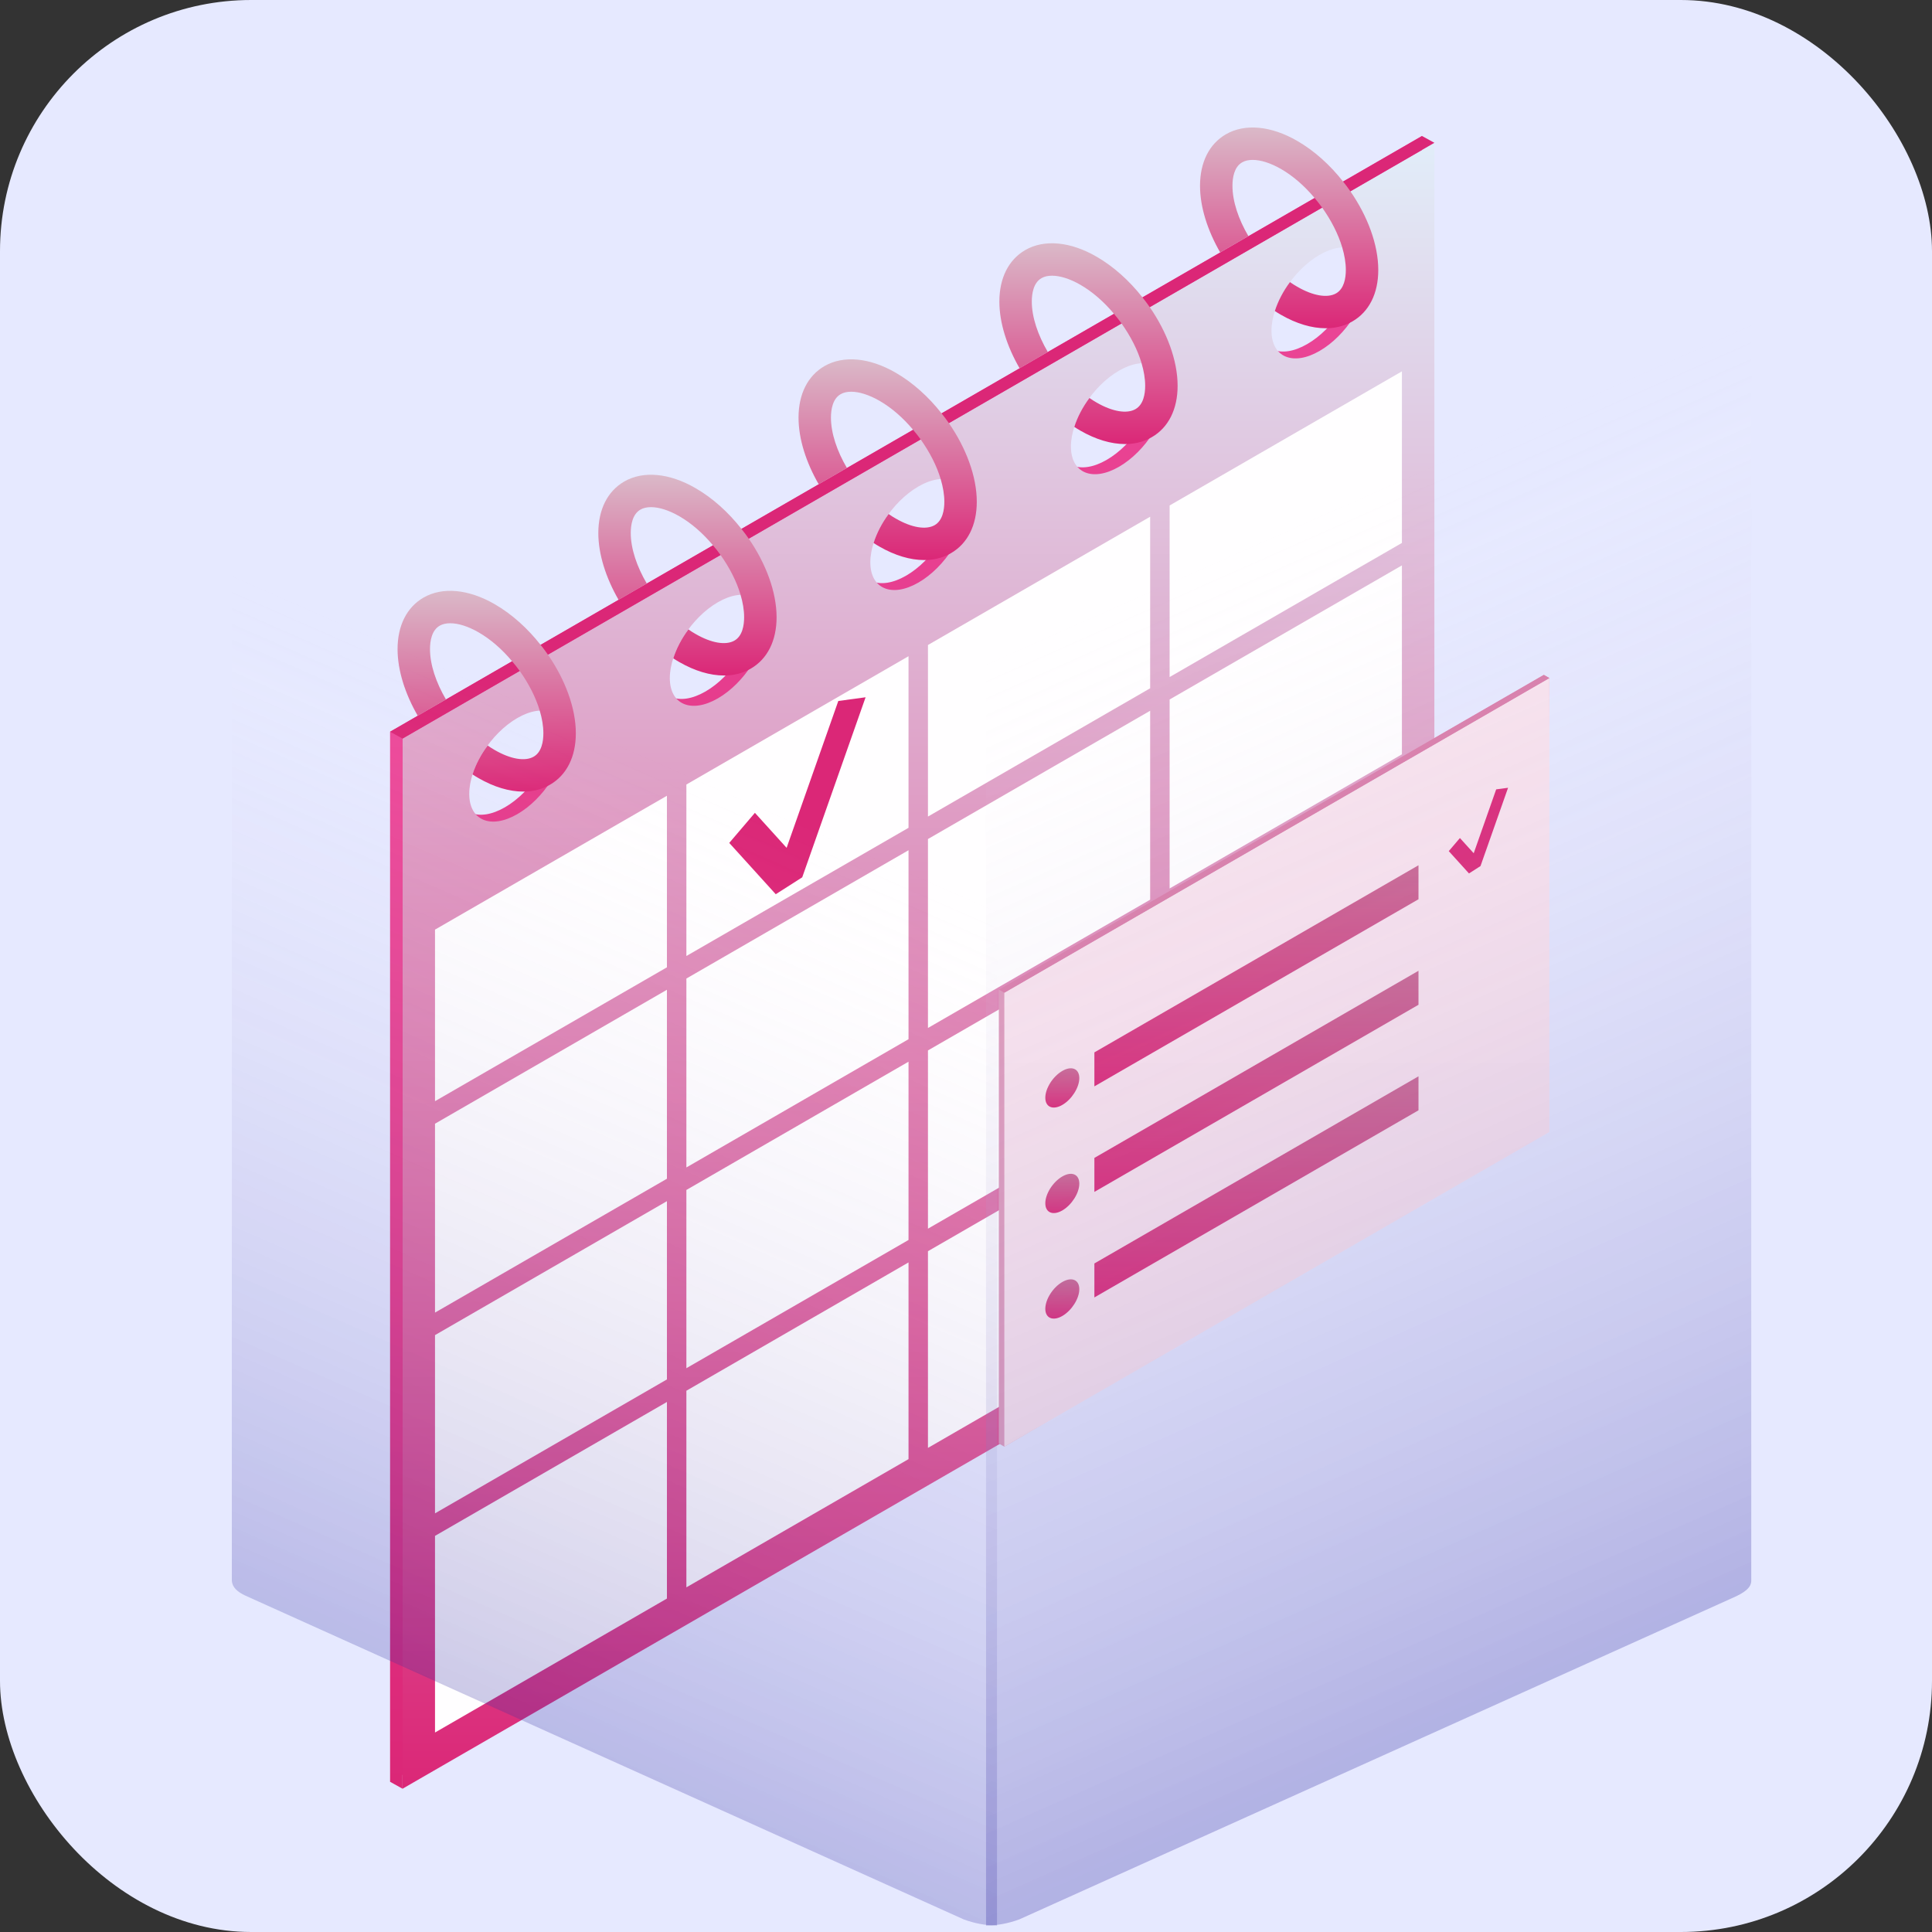 <svg width="100" height="100" viewBox="0 0 100 100" fill="none" xmlns="http://www.w3.org/2000/svg">
<rect x="0" y="0" width="100" height="100" fill="#333333" stroke="none"/>
<rect width="100" height="100" rx="13" fill="#E6E9FF"/>
<path d="M20.195 37.872V92.228L73.603 61.393V7.037L20.195 37.872ZM26.137 41.784C24.759 42.579 23.648 42.109 23.648 40.736C23.648 39.358 24.759 37.605 26.137 36.81C27.51 36.017 28.622 36.487 28.622 37.864C28.622 39.238 27.51 40.991 26.137 41.784ZM36.515 35.792C35.142 36.585 34.029 36.115 34.029 34.741C34.029 33.364 35.141 31.61 36.515 30.817C37.892 30.022 39.004 30.492 39.004 31.869C39.004 33.243 37.893 34.997 36.515 35.792ZM46.898 29.798C45.524 30.591 44.408 30.123 44.408 28.749C44.408 27.372 45.523 25.617 46.898 24.824C48.274 24.029 49.387 24.499 49.387 25.875C49.386 27.249 48.274 29.003 46.898 29.798ZM57.279 23.804C55.906 24.597 54.79 24.129 54.79 22.755C54.79 21.378 55.905 19.623 57.279 18.829C58.652 18.036 59.768 18.505 59.768 19.881C59.768 21.255 58.652 23.011 57.279 23.804ZM67.661 17.81C66.287 18.604 65.172 18.135 65.172 16.762C65.172 15.384 66.287 13.63 67.661 12.836C69.034 12.043 70.15 12.511 70.15 13.888C70.15 15.261 69.035 17.017 67.661 17.81Z" fill="url(#paint0_linear_197_9835)"/>
<path d="M20.836 38.228V92.584L74.243 61.749V7.393L20.836 38.228ZM26.778 42.139C25.4 42.934 24.288 42.464 24.288 41.091C24.288 39.714 25.4 37.96 26.778 37.165C28.151 36.372 29.262 36.842 29.262 38.219C29.262 39.593 28.151 41.347 26.778 42.139ZM37.156 36.148C35.782 36.941 34.67 36.471 34.67 35.097C34.67 33.72 35.782 31.966 37.156 31.173C38.532 30.378 39.645 30.848 39.645 32.224C39.645 33.599 38.533 35.353 37.156 36.148ZM47.537 30.154C46.164 30.947 45.048 30.479 45.048 29.105C45.048 27.728 46.163 25.973 47.537 25.18C48.915 24.384 50.026 24.855 50.026 26.231C50.026 27.605 48.915 29.359 47.537 30.154ZM57.92 24.16C56.546 24.953 55.431 24.485 55.431 23.111C55.431 21.734 56.546 19.979 57.92 19.185C59.293 18.392 60.409 18.86 60.409 20.237C60.408 21.61 59.293 23.366 57.92 24.16ZM68.301 18.165C66.928 18.959 65.812 18.49 65.812 17.117C65.812 15.74 66.927 13.985 68.301 13.191C69.675 12.398 70.79 12.866 70.79 14.243C70.79 15.617 69.675 17.372 68.301 18.165Z" fill="url(#paint1_linear_197_9835)"/>
<path d="M72.563 50.599V60.779L60.539 67.722V57.541L72.563 50.599Z" fill="#FFFEFF"/>
<path d="M72.563 40.207V49.437L60.539 56.379V47.149L72.563 40.207Z" fill="#FFFEFF"/>
<path d="M72.563 29.264V39.044L60.539 45.987V36.206L72.563 29.264Z" fill="#FFFEFF"/>
<path d="M72.563 19.221V28.102L60.539 35.044V26.163L72.563 19.221Z" fill="#FFFEFF"/>
<path d="M59.532 26.745V35.625L48.031 42.265V33.385L59.532 26.745Z" fill="#FFFEFF"/>
<path d="M34.52 72.565V82.741L22.516 89.675V79.497L34.52 72.565Z" fill="#FFFEFF"/>
<path d="M34.52 62.172V71.399L22.516 78.331V69.105L34.52 62.172Z" fill="#FFFEFF"/>
<path d="M34.52 51.23V61.011L22.516 67.94V58.163L34.52 51.23Z" fill="#FFFEFF"/>
<path d="M34.52 41.188V50.068L22.516 56.997V48.117L34.52 41.188Z" fill="#FFFEFF"/>
<path d="M47.025 33.966V42.847L35.527 49.483V40.606L47.025 33.966Z" fill="#FFFEFF"/>
<path d="M47.025 65.343V75.524L35.527 82.161V71.984L47.025 65.343Z" fill="#FFFEFF"/>
<path d="M59.532 58.123V68.302L48.031 74.943V64.762L59.532 58.123Z" fill="#FFFEFF"/>
<path d="M20.835 92.584L20.195 92.228V37.872L20.835 38.228V92.584Z" fill="url(#paint2_linear_197_9835)"/>
<path d="M74.244 7.391L28.36 33.885L26.899 34.728L23.419 36.737L21.959 37.58L20.837 38.228L20.195 37.873L21.623 37.049L23.084 36.206L26.506 34.228L27.981 33.379L73.603 7.039L74.244 7.391Z" fill="#DB2777"/>
<path d="M28.36 33.885C28.24 33.714 28.116 33.543 27.981 33.378C27.313 32.528 26.5 31.789 25.61 31.275C24.25 30.489 22.902 30.365 21.918 30.933C21.055 31.434 20.578 32.38 20.578 33.599C20.578 34.701 20.971 35.92 21.623 37.048L23.084 36.205C22.57 35.332 22.257 34.405 22.257 33.599C22.257 33.178 22.345 32.624 22.758 32.386C22.909 32.299 23.094 32.259 23.306 32.259C23.719 32.259 24.233 32.419 24.77 32.729C25.401 33.091 25.999 33.618 26.506 34.227C26.644 34.388 26.775 34.556 26.9 34.727C27.366 35.382 27.733 36.093 27.937 36.783C28.058 37.189 28.125 37.585 28.125 37.955C28.125 38.375 28.038 38.926 27.625 39.164C27.178 39.423 26.426 39.295 25.61 38.822C25.486 38.751 25.361 38.674 25.241 38.587C24.891 39.057 24.619 39.574 24.458 40.085C24.559 40.153 24.666 40.216 24.771 40.277C25.57 40.737 26.362 40.972 27.081 40.972C27.538 40.972 27.961 40.878 28.337 40.686C28.381 40.666 28.425 40.643 28.465 40.618C29.328 40.122 29.805 39.174 29.805 37.955C29.805 36.646 29.25 35.172 28.36 33.885Z" fill="url(#paint3_linear_197_9835)"/>
<path d="M38.751 27.876C38.63 27.704 38.506 27.534 38.372 27.369C37.704 26.519 36.891 25.779 36 25.266C34.64 24.48 33.293 24.356 32.309 24.924C31.445 25.424 30.969 26.371 30.969 27.59C30.969 28.692 31.366 29.919 32.018 31.048L33.478 30.204C32.964 29.331 32.648 28.396 32.648 27.589C32.648 27.169 32.735 26.615 33.149 26.377C33.3 26.289 33.485 26.249 33.696 26.249C34.109 26.249 34.624 26.411 35.16 26.719C35.792 27.082 36.389 27.609 36.897 28.218C37.035 28.378 37.166 28.547 37.29 28.718C37.757 29.373 38.124 30.085 38.328 30.774C38.449 31.181 38.516 31.577 38.516 31.947C38.516 32.367 38.429 32.918 38.016 33.156C37.569 33.414 36.817 33.287 36.001 32.813C35.877 32.743 35.753 32.666 35.632 32.578C35.283 33.048 35.01 33.566 34.849 34.077C34.95 34.144 35.058 34.208 35.162 34.269C35.961 34.728 36.755 34.964 37.473 34.964C37.929 34.964 38.353 34.869 38.729 34.678C38.772 34.658 38.816 34.634 38.856 34.61C39.719 34.114 40.196 33.166 40.196 31.947C40.195 30.638 39.641 29.163 38.751 27.876Z" fill="url(#paint4_linear_197_9835)"/>
<path d="M49.114 21.902C48.993 21.73 48.869 21.559 48.734 21.394C48.066 20.544 47.253 19.806 46.363 19.292C45.003 18.506 43.655 18.382 42.672 18.95C41.809 19.45 41.332 20.397 41.332 21.616C41.332 22.718 41.724 23.937 42.376 25.065L43.837 24.222C43.323 23.349 43.01 22.422 43.01 21.615C43.01 21.195 43.098 20.641 43.511 20.403C43.662 20.315 43.847 20.275 44.059 20.275C44.472 20.275 44.985 20.437 45.523 20.745C46.154 21.108 46.752 21.635 47.26 22.244C47.397 22.404 47.528 22.573 47.653 22.744C48.12 23.399 48.486 24.11 48.69 24.799C48.811 25.206 48.879 25.602 48.879 25.972C48.879 26.392 48.791 26.943 48.379 27.181C47.932 27.439 47.179 27.312 46.364 26.839C46.239 26.768 46.117 26.693 45.996 26.605C45.647 27.075 45.379 27.595 45.217 28.105C45.318 28.173 45.419 28.232 45.524 28.293C46.323 28.753 47.116 28.988 47.834 28.988C48.291 28.988 48.715 28.893 49.09 28.702C49.134 28.682 49.178 28.659 49.218 28.634C50.081 28.137 50.558 27.19 50.558 25.971C50.558 24.663 50.004 23.189 49.114 21.902Z" fill="url(#paint5_linear_197_9835)"/>
<path d="M59.509 15.895C59.388 15.724 59.264 15.553 59.13 15.388C58.462 14.538 57.649 13.8 56.758 13.285C55.398 12.499 54.051 12.375 53.067 12.943C52.203 13.444 51.727 14.39 51.727 15.61C51.727 16.711 52.122 17.934 52.774 19.062L54.235 18.219C53.721 17.345 53.406 16.415 53.406 15.61C53.406 15.19 53.493 14.635 53.907 14.397C54.057 14.309 54.242 14.27 54.454 14.27C54.867 14.27 55.381 14.43 55.918 14.739C56.55 15.102 57.147 15.63 57.655 16.238C57.792 16.399 57.923 16.567 58.048 16.739C58.515 17.394 58.882 18.105 59.086 18.794C59.206 19.201 59.274 19.597 59.274 19.967C59.274 20.387 59.187 20.938 58.773 21.176C58.327 21.434 57.574 21.307 56.758 20.834C56.634 20.763 56.51 20.686 56.389 20.599C56.04 21.069 55.767 21.586 55.606 22.097C55.707 22.164 55.815 22.228 55.919 22.289C56.718 22.749 57.511 22.984 58.23 22.984C58.687 22.984 59.11 22.889 59.486 22.698C59.529 22.678 59.573 22.654 59.613 22.63C60.477 22.133 60.953 21.186 60.953 19.967C60.953 18.656 60.399 17.182 59.509 15.895Z" fill="url(#paint6_linear_197_9835)"/>
<path d="M69.896 9.903C69.775 9.731 69.651 9.56 69.516 9.395C68.848 8.545 68.035 7.806 67.145 7.293C65.785 6.507 64.437 6.383 63.453 6.95C62.59 7.45 62.113 8.398 62.113 9.617C62.113 10.719 62.506 11.938 63.157 13.066L64.618 12.223C64.104 11.35 63.792 10.423 63.792 9.616C63.792 9.196 63.879 8.642 64.292 8.404C64.443 8.316 64.628 8.276 64.84 8.276C65.253 8.276 65.767 8.438 66.304 8.746C66.936 9.109 67.533 9.636 68.041 10.245C68.178 10.406 68.309 10.574 68.434 10.745C68.901 11.4 69.266 12.112 69.472 12.801C69.592 13.208 69.66 13.604 69.66 13.974C69.66 14.394 69.572 14.944 69.159 15.183C68.712 15.441 67.96 15.314 67.144 14.84C67.02 14.77 66.889 14.688 66.768 14.601C66.419 15.071 66.147 15.589 65.986 16.099C66.087 16.167 66.201 16.235 66.305 16.295C67.104 16.755 67.897 16.99 68.616 16.99C69.072 16.99 69.496 16.896 69.871 16.704C69.915 16.684 69.959 16.661 69.999 16.637C70.862 16.14 71.339 15.193 71.339 13.974C71.34 12.664 70.786 11.189 69.896 9.903Z" fill="url(#paint7_linear_197_9835)"/>
<path d="M47.025 44.008V53.789L35.527 60.427V50.649L47.025 44.008Z" fill="#FFFEFF"/>
<path d="M47.025 54.952V64.181L35.527 70.818V61.592L47.025 54.952Z" fill="#FFFEFF"/>
<path d="M59.532 47.73V56.96L48.031 63.596V54.37L59.532 47.73Z" fill="#FFFEFF"/>
<path d="M59.532 36.788V46.568L48.031 53.208V43.428L59.532 36.788Z" fill="#FFFEFF"/>
<path d="M40.153 46.285L37.746 43.629L39.074 42.072L40.715 43.884L43.391 36.282L44.803 36.091L41.523 45.41L40.153 46.285Z" fill="#DB2777"/>
<path d="M79.908 58.43L51.986 74.879L51.699 74.716V51.22L79.908 34.932L80.196 35.096L79.908 58.43Z" fill="#DD99BB"/>
<path d="M80.194 58.593L51.984 74.879V51.383L80.194 35.096V58.593Z" fill="url(#paint8_linear_197_9835)"/>
<path d="M55.865 55.803C55.865 56.289 55.471 56.909 54.986 57.19C54.499 57.471 54.105 57.305 54.105 56.819C54.105 56.332 54.499 55.711 54.986 55.431C55.472 55.15 55.865 55.316 55.865 55.803Z" fill="url(#paint9_linear_197_9835)"/>
<path d="M73.421 46.545L56.645 56.23V54.471L73.421 44.786V46.545Z" fill="url(#paint10_linear_197_9835)"/>
<path d="M55.865 61.265C55.865 61.751 55.471 62.371 54.986 62.652C54.499 62.933 54.105 62.767 54.105 62.281C54.105 61.794 54.499 61.173 54.986 60.893C55.472 60.612 55.865 60.778 55.865 61.265Z" fill="url(#paint11_linear_197_9835)"/>
<path d="M73.421 52.007L56.645 61.692V59.933L73.421 50.247V52.007Z" fill="url(#paint12_linear_197_9835)"/>
<path d="M55.865 66.727C55.865 67.213 55.471 67.833 54.986 68.114C54.499 68.395 54.105 68.229 54.105 67.743C54.105 67.256 54.499 66.635 54.986 66.355C55.472 66.074 55.865 66.24 55.865 66.727Z" fill="url(#paint13_linear_197_9835)"/>
<path d="M73.421 57.469L56.645 67.155V65.396L73.421 55.71V57.469Z" fill="url(#paint14_linear_197_9835)"/>
<path d="M76.034 45.209L74.988 44.054L75.565 43.377L76.279 44.164L77.442 40.858L78.057 40.776L76.63 44.828L76.034 45.209Z" fill="#DB2777"/>
<path d="M79.908 34.932L80.196 35.096L51.986 51.383L51.699 51.22L79.908 34.932Z" fill="#D97DAA"/>
<path opacity="0.5" d="M51.567 17.158C51.343 17.16 51.125 17.155 50.911 17.137C50.897 17.137 50.885 17.134 50.871 17.133C50.659 17.115 50.451 17.089 50.249 17.052C50.115 17.027 49.988 16.991 49.859 16.958C49.779 16.938 49.696 16.924 49.618 16.9C49.413 16.838 49.214 16.767 49.019 16.683L12 0V81.815C12.017 82.146 12.28 82.4 12.718 82.597L49.877 99.346C50.437 99.555 50.997 99.657 51.557 99.663C51.574 99.663 51.589 99.667 51.605 99.667V17.159C51.593 17.159 51.58 17.158 51.567 17.158Z" fill="url(#paint15_linear_197_9835)"/>
<path opacity="0.3" d="M53.642 16.673C52.891 17.047 52.01 17.183 51.042 17.157C51.027 17.158 51.014 17.156 51 17.156C51.013 17.156 51.025 17.158 51.038 17.157V99.665C51.616 99.665 52.193 99.558 52.771 99.342L89.628 82.73C90.314 82.435 90.645 82.174 90.645 81.815V0L53.642 16.673Z" fill="url(#paint16_linear_197_9835)"/>
<defs>
<linearGradient id="paint0_linear_197_9835" x1="46.899" y1="7.037" x2="46.899" y2="92.228" gradientUnits="userSpaceOnUse">
<stop stop-color="#EC4899"/>
<stop offset="1" stop-color="#DB2777"/>
</linearGradient>
<linearGradient id="paint1_linear_197_9835" x1="47.539" y1="7.393" x2="47.539" y2="92.584" gradientUnits="userSpaceOnUse">
<stop stop-color="#E1EDF9"/>
<stop offset="1" stop-color="#DB2777"/>
</linearGradient>
<linearGradient id="paint2_linear_197_9835" x1="20.515" y1="37.872" x2="20.515" y2="92.584" gradientUnits="userSpaceOnUse">
<stop stop-color="#EC4899"/>
<stop offset="1" stop-color="#DB2777"/>
</linearGradient>
<linearGradient id="paint3_linear_197_9835" x1="25.191" y1="30.581" x2="25.191" y2="40.972" gradientUnits="userSpaceOnUse">
<stop stop-color="#DAB9C8"/>
<stop offset="1" stop-color="#DB2777"/>
</linearGradient>
<linearGradient id="paint4_linear_197_9835" x1="35.583" y1="24.572" x2="35.583" y2="34.964" gradientUnits="userSpaceOnUse">
<stop stop-color="#DAB9C8"/>
<stop offset="1" stop-color="#DB2777"/>
</linearGradient>
<linearGradient id="paint5_linear_197_9835" x1="45.945" y1="18.598" x2="45.945" y2="28.988" gradientUnits="userSpaceOnUse">
<stop stop-color="#DAB9C8"/>
<stop offset="1" stop-color="#DB2777"/>
</linearGradient>
<linearGradient id="paint6_linear_197_9835" x1="56.34" y1="12.592" x2="56.34" y2="22.984" gradientUnits="userSpaceOnUse">
<stop stop-color="#DAB9C8"/>
<stop offset="1" stop-color="#DB2777"/>
</linearGradient>
<linearGradient id="paint7_linear_197_9835" x1="66.726" y1="6.599" x2="66.726" y2="16.99" gradientUnits="userSpaceOnUse">
<stop stop-color="#DAB9C8"/>
<stop offset="1" stop-color="#DB2777"/>
</linearGradient>
<linearGradient id="paint8_linear_197_9835" x1="66.089" y1="35.096" x2="66.089" y2="74.879" gradientUnits="userSpaceOnUse">
<stop stop-color="#F9E3EE"/>
<stop offset="1" stop-color="#F8E2ED"/>
</linearGradient>
<linearGradient id="paint9_linear_197_9835" x1="54.985" y1="55.294" x2="54.985" y2="57.326" gradientUnits="userSpaceOnUse">
<stop stop-color="#C96793"/>
<stop offset="1" stop-color="#DB2777"/>
</linearGradient>
<linearGradient id="paint10_linear_197_9835" x1="65.033" y1="44.786" x2="65.033" y2="56.23" gradientUnits="userSpaceOnUse">
<stop stop-color="#C96793"/>
<stop offset="1" stop-color="#DB2777"/>
</linearGradient>
<linearGradient id="paint11_linear_197_9835" x1="54.985" y1="60.756" x2="54.985" y2="62.788" gradientUnits="userSpaceOnUse">
<stop stop-color="#C96793"/>
<stop offset="1" stop-color="#DB2777"/>
</linearGradient>
<linearGradient id="paint12_linear_197_9835" x1="65.033" y1="50.247" x2="65.033" y2="61.692" gradientUnits="userSpaceOnUse">
<stop stop-color="#C96793"/>
<stop offset="1" stop-color="#DB2777"/>
</linearGradient>
<linearGradient id="paint13_linear_197_9835" x1="54.985" y1="66.218" x2="54.985" y2="68.25" gradientUnits="userSpaceOnUse">
<stop stop-color="#C96793"/>
<stop offset="1" stop-color="#DB2777"/>
</linearGradient>
<linearGradient id="paint14_linear_197_9835" x1="65.033" y1="55.71" x2="65.033" y2="67.155" gradientUnits="userSpaceOnUse">
<stop stop-color="#C96793"/>
<stop offset="1" stop-color="#DB2777"/>
</linearGradient>
<linearGradient id="paint15_linear_197_9835" x1="9.05" y1="81.424" x2="28.671" y2="36.726" gradientUnits="userSpaceOnUse">
<stop stop-color="#3730A3" stop-opacity="0.51"/>
<stop offset="1" stop-color="#FDF2F8" stop-opacity="0"/>
</linearGradient>
<linearGradient id="paint16_linear_197_9835" x1="93.666" y1="81.217" x2="69.166" y2="25.94" gradientUnits="userSpaceOnUse">
<stop stop-color="#3730A3"/>
<stop offset="1" stop-color="#FDF2F8" stop-opacity="0"/>
</linearGradient>
</defs>
</svg>
